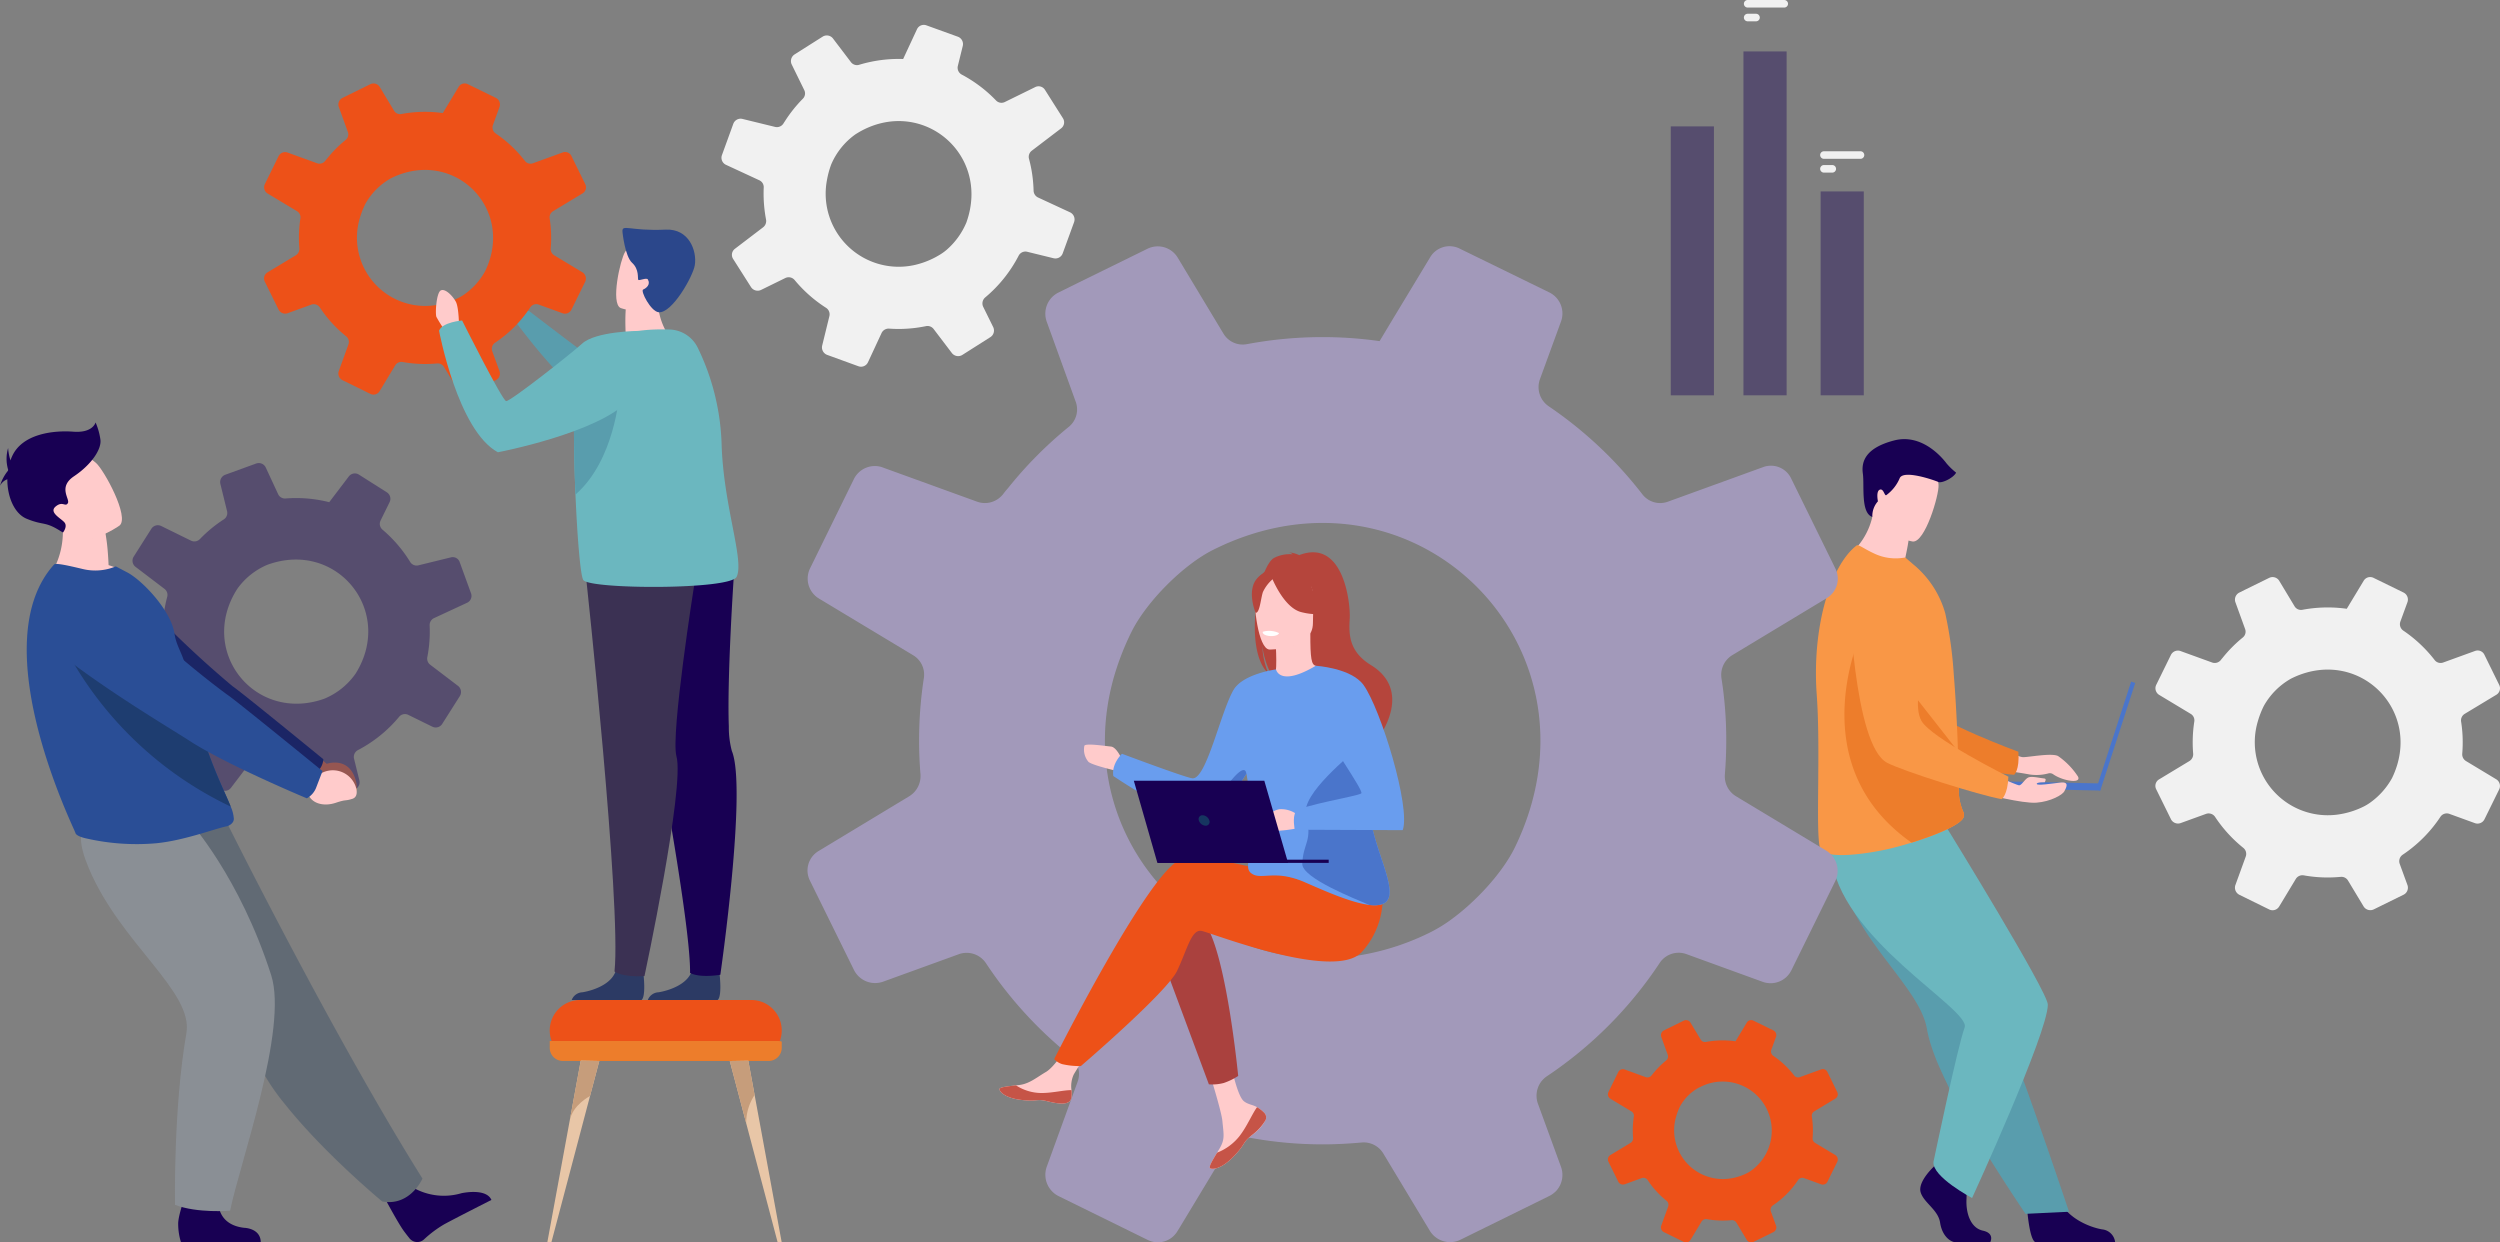 <svg xmlns="http://www.w3.org/2000/svg" width="455.465" height="226.349" viewBox="0 0 455.465 226.349">
  <rect x="0" y="0" width="455.465" height="226.349" fill="#808080" stroke="none"/>
  <g id="Group_1518" data-name="Group 1518" transform="translate(-1545.172 -568.255)">
    <g id="Group_1501" data-name="Group 1501" transform="translate(1545.172 645.211)">
      <g id="Group_1498" data-name="Group 1498" transform="translate(9.447 29.748)">
        <path id="Path_1570" data-name="Path 1570" d="M1877.357,1381.147l1.623,1.318s4.441-1.592,5.443,3.685c0,0,.267,2.249-1.158,2.253a28.565,28.565,0,0,0-2.854-.187c-2.018.059-3.69-1-3.985-2.642l-.965-1.387Z" transform="translate(-1828.902 -1350.013)" fill="#ea8e50"/>
        <path id="Path_1571" data-name="Path 1571" d="M1649.154,1231.5a3.318,3.318,0,0,0,1.191-2.352s-15-12.279-16.519-13.279a185.013,185.013,0,0,1-17.244-16.443c-2.561-2.961-5.733-1.812-9.363-.771l-2.989.857c-3.609,1.035-4.547,6.083-1.586,8.536,8.34,6.908,22.214,14.678,24.809,16.31,6.444,4.054,19.058,8.871,19.058,8.871A7.993,7.993,0,0,0,1649.154,1231.5Z" transform="translate(-1600.884 -1197.536)" fill="#1e3d70"/>
      </g>
      <path id="Path_1572" data-name="Path 1572" d="M1963.03,1842.73a11.3,11.3,0,0,0,9.217,1.286s4.5-1.025,5.483,1.218c0,0-6.9,3.5-8.641,4.462a20.866,20.866,0,0,0-3.658,2.743,1.809,1.809,0,0,1-2.619-.2c-.3-.373-.651-.817-1.031-1.333-1.063-1.441-3.541-6.1-3.541-6.1Z" transform="translate(-1888.198 -1703.58)" fill="#180053"/>
      <path id="Path_1573" data-name="Path 1573" d="M1724.272,1516.078s-2.216,5.11-7.332,4.171c0,0-10.439-8.621-17.6-17.577a39.767,39.767,0,0,1-5.469-8.547c-4.749-10.994-17.565-27.391-25.714-35.7l20.387-7.375s6.53,13.136,15.219,29.272C1710.025,1491.945,1717.406,1505.128,1724.272,1516.078Z" transform="translate(-1647.304 -1378.314)" fill="#616a74"/>
      <g id="Group_1499" data-name="Group 1499" transform="translate(22.236 7.404)">
        <path id="Path_1574" data-name="Path 1574" d="M1732.229,1099.1a24.516,24.516,0,0,0,.119-3.751,1.4,1.4,0,0,1,.808-1.339l6.021-2.794a1.374,1.374,0,0,0,.713-1.717l-2.078-5.714a1.338,1.338,0,0,0-1.577-.842l-5.938,1.457a1.376,1.376,0,0,1-1.5-.622,24.463,24.463,0,0,0-5.043-5.882,1.387,1.387,0,0,1-.342-1.67l1.641-3.341a1.391,1.391,0,0,0-.5-1.788l-5.092-3.227a1.379,1.379,0,0,0-1.836.329l-3.573,4.695a24.6,24.6,0,0,0-7.963-.677,1.359,1.359,0,0,1-1.343-.78l-2.253-4.856a1.408,1.408,0,0,0-1.758-.73l-5.612,2.041a1.425,1.425,0,0,0-.9,1.679l1.218,4.963a1.38,1.38,0,0,1-.587,1.489,24.462,24.462,0,0,0-4.363,3.593,1.4,1.4,0,0,1-1.626.282l-5.42-2.663a1.4,1.4,0,0,0-1.8.506l-3.214,5.071a1.4,1.4,0,0,0,.335,1.865l5.277,4.016a1.375,1.375,0,0,1,.493,1.453,24.541,24.541,0,0,0-.693,3.707q-.11,1.011-.135,2.011a1.434,1.434,0,0,1-.828,1.266l-5.783,2.684a1.366,1.366,0,0,0-.708,1.706l2.053,5.645a1.428,1.428,0,0,0,1.682.9l4.706-1.155a1.391,1.391,0,0,1,1.569.709,24.459,24.459,0,0,0,4.457,6.093,1.41,1.41,0,0,1,.275,1.62l-2.4,4.887a1.431,1.431,0,0,0,.519,1.84l5.059,3.207a1.382,1.382,0,0,0,1.839-.33l3.5-4.6a1.423,1.423,0,0,1,1.535-.5,24.488,24.488,0,0,0,4.226.838q1.173.127,2.329.141a1.391,1.391,0,0,1,1.244.805l2.287,4.927a1.423,1.423,0,0,0,1.777.738l5.62-2.044a1.4,1.4,0,0,0,.881-1.649l-.972-3.96a1.4,1.4,0,0,1,.708-1.571,24.461,24.461,0,0,0,7.5-6.063,1.381,1.381,0,0,1,1.673-.356l4.386,2.155a1.393,1.393,0,0,0,1.79-.5l3.212-5.067a1.41,1.41,0,0,0-.337-1.876l-5.063-3.853a1.391,1.391,0,0,1-.521-1.371Q1732.117,1100.122,1732.229,1099.1Zm-19.049,9.593c-12.646,4.521-23.155-8.624-15.887-19.994a12.858,12.858,0,0,1,5.45-4.384c12.663-4.662,23.25,8.42,16.123,19.8A13,13,0,0,1,1713.18,1108.69Z" transform="translate(-1676.308 -1065.763)" fill="#180053" opacity="0.398"/>
      </g>
      <path id="Path_1576" data-name="Path 1576" d="M1743.946,1849.274s-.222,4.078,4.721,4.622c0,0,2.983.061,2.991,2.656h-14.525a11.168,11.168,0,0,1-.518-3.289c-.078-1.722,1.669-6.223,1.669-6.223Z" transform="translate(-1704.151 -1707.159)" fill="#180053"/>
      <path id="Path_1577" data-name="Path 1577" d="M1651.961,1446.618s9.082,9.98,14.848,27.96c3.137,9.782-5.75,34.377-7.482,42.923,0,0-5.961.506-10.037-1.07,0,0-.31-17.65,2.074-31.254,1.334-7.613-11.958-16.282-17.766-30.039-3.951-9.359.856-9.2,6.763-9.425Z" transform="translate(-1617.407 -1373.883)" fill="#8a8f95"/>
      <path id="Path_1578" data-name="Path 1578" d="M1611.712,1128.151c-5.053,2.853-15.4.222-15.4.222s4.2-4.8,2.292-12.538l3.968,2.015,4.262,2.164a35.319,35.319,0,0,1,.467,3.82c.049.632.093,1.338.123,2.109A13.255,13.255,0,0,1,1611.712,1128.151Z" transform="translate(-1587.642 -1099.941)" fill="#ffcbcb"/>
      <path id="Path_1579" data-name="Path 1579" d="M1611.6,1220.618c0,.888-1.023,1.313-1.24,1.357-2.038.373-7.729,2.586-12.855,3.094a41.1,41.1,0,0,1-12.727-.861c-.583-.117-1.952-.486-2.049-1.045-.122-.61-16.983-34.374-3.875-48.877.307-.34,2.9.273,5.261.834a9.712,9.712,0,0,0,5.98-.489l2.219,1.168c2.725,1.518,7.881,6.913,8.485,11.146.306,2.153,1.537,3.747,1.894,5.641q.2,1.051.4,2.052.4,1.962.83,3.736c.771,3.2,1.585,5.958,2.384,8.339.85,2.528,1.684,4.631,2.429,6.39.967,2.281,1.783,3.986,2.293,5.291A6.519,6.519,0,0,1,1611.6,1220.618Z" transform="translate(-1568.997 -1148.399)" fill="#2a4e96"/>
      <path id="Path_1580" data-name="Path 1580" d="M1636.115,1274.512a66.249,66.249,0,0,1-32.045-32.747s19.338,7.134,24.108,8.991q.4,1.962.83,3.736c.771,3.2,1.585,5.958,2.384,8.339.85,2.528,1.685,4.631,2.43,6.39C1634.788,1271.5,1635.6,1273.207,1636.115,1274.512Z" transform="translate(-1594.083 -1204.518)" fill="#1e3d70"/>
      <g id="Group_1500" data-name="Group 1500" transform="translate(6.794 30.812)">
        <path id="Path_1581" data-name="Path 1581" d="M1869.926,1395.919l2.057.754a4.4,4.4,0,0,1,6.683,1.824s.928,2.069-.541,2.518-.934.026-3,.714-4.1.192-4.877-1.282l-1.4-1.026Z" transform="translate(-1820.762 -1363.235)" fill="#ffcbcb"/>
        <path id="Path_1582" data-name="Path 1582" d="M1636.094,1239.405c.76-1.984,1.107-2.883,1.107-2.883s-15.542-12.668-17.125-13.754c-1.079-.74-11.823-8.771-17.06-15.029a10.961,10.961,0,0,0-10.656-3.693l-3.263.684a4.852,4.852,0,0,0-2.163,8.432c8.606,7.378,23.123,15.936,25.83,17.716,6.719,4.419,21.581,10.611,21.581,10.611A3.825,3.825,0,0,0,1636.094,1239.405Z" transform="translate(-1585.237 -1203.813)" fill="#2a4e96"/>
      </g>
      <path id="Path_1584" data-name="Path 1584" d="M1600.221,1070.84s-7.529,5.4-10.822.662-6.482-7.236-1.814-10.886,6.868-2.5,8.352-1.182S1602.094,1069.312,1600.221,1070.84Z" transform="translate(-1578.443 -1052.048)" fill="#ffcbcb"/>
      <path id="Path_1585" data-name="Path 1585" d="M1563.462,1025.206a12.132,12.132,0,0,0-.877-3.1s-.472,1.957-4.049,1.687-9.246.352-11.135,4.428q-.181.389-.323.8a9.428,9.428,0,0,1-.425-2.258,6.959,6.959,0,0,0,0,3.95h0c-.01.064-.019.128-.028.192a7.961,7.961,0,0,0-1.452,2.742,2.484,2.484,0,0,1,1.337-1.189c-.016,3.172,1.27,6.272,3.528,7.2,3.3,1.35,3.275.32,6.6,2.522,0,0,.891-1.105.283-1.848s-2.9-1.822-1.62-2.9,1.755.135,2.227-.607-1.89-2.9,1.147-4.927S1563.732,1027.028,1563.462,1025.206Z" transform="translate(-1545.172 -1022.101)" fill="#180053"/>
    </g>
    <g id="Group_1503" data-name="Group 1503" transform="translate(1876.012 648.255)">
      <path id="Path_1586" data-name="Path 1586" d="M3722.941,1853.625s.406,6.542,1.671,6.635c.168.013,6.419.013,6.419.013h7.989a2.634,2.634,0,0,0-2.394-2.375c-2.332-.406-6.236-2.046-7.649-5.129C3727.49,1849.526,3722.941,1853.625,3722.941,1853.625Z" transform="translate(-3684.508 -1713.924)" fill="#180053"/>
      <path id="Path_1587" data-name="Path 1587" d="M3512.145,1457.836a54.813,54.813,0,0,0,3.815,6.087c4.2,5.909,8.766,10.781,9.562,15.386a22.8,22.8,0,0,0,.738,2.948c.333,1.055.744,2.164,1.218,3.311a105.269,105.269,0,0,0,7.1,13.543c4.6,7.6,8.92,13.935,8.92,13.935l7.927-.377c-.317-.886-3.775-11.375-8.4-24.193-1.879-5.2-3.876-10.739-5.8-16.076q-.385-1.069-.768-2.126c-.589-1.633-1.169-3.241-1.735-4.807-4.343-12.036-7.8-21.62-7.8-21.62s-17.358-7.333-19.161-2.581C3506.272,1445.182,3507.482,1449.021,3512.145,1457.836Z" transform="translate(-3505.315 -1371.903)" fill="#599dad"/>
      <path id="Path_1588" data-name="Path 1588" d="M3610.753,1815.873s-2.9,2.691-2.337,4.6,3.187,3.187,3.541,5.524,1.77,3.612,3.045,3.612h6.077s.938-1.644-1.328-2.14-3.121-3.242-2.979-5.791a45.639,45.639,0,0,0-.212-5.948l-4.816-1.133Z" transform="translate(-3589.342 -1683.262)" fill="#180053"/>
      <path id="Path_1589" data-name="Path 1589" d="M3533.591,1459.011s18.266,29.629,18.266,31.986c0,5.214-13.8,35.235-13.8,35.235s-7.326-3.87-7.032-6.588c0,0,4.4-21.074,5.673-24.461s-23.085-16.15-24.363-31.569Z" transform="translate(-3509.612 -1387.97)" fill="#6bb7bf"/>
      <path id="Path_1590" data-name="Path 1590" d="M3683.6,1369.157s3.767,2.142,4.822,2.142,5.194-.8,6.348-.21a13.491,13.491,0,0,1,3.634,3.737c.7,1.393-2.837.778-4.51-.409a1.057,1.057,0,0,0-.836-.173,8.291,8.291,0,0,1-3.538.195,62.931,62.931,0,0,0-7.33-.914Z" transform="translate(-3650.667 -1313.353)" fill="#ffcbcb"/>
      <path id="Path_1591" data-name="Path 1591" d="M3521.487,1178.128s3.9,27.755,10.371,30.241c3.19,1.227,17.291,4.007,21.462,4.286,0,0,1.022-.829.773-4.2,0,0-14.773-5.424-16.872-8.373-3.123-4.39,1.939-17.934-1.98-22.057S3524.721,1172.128,3521.487,1178.128Z" transform="translate(-3517.214 -1151.498)" fill="#ed7d2b"/>
      <path id="Path_1592" data-name="Path 1592" d="M3543.577,1127.807c-5.22,1.349-13.873-3.487-13.873-3.487a12.812,12.812,0,0,0,4.605-7.219c.063-.25.119-.506.171-.769l2.681-.568,3.987,3.572a34.276,34.276,0,0,1-.59,4.032c-.086.445-.185.922-.3,1.431A12.29,12.29,0,0,1,3543.577,1127.807Z" transform="translate(-3524.037 -1102.926)" fill="#ffcbcb"/>
      <path id="Path_1593" data-name="Path 1593" d="M3496.424,1181.229c.748,10.056-.236,25.35.612,28,.732,2.286,9.073.927,12.4.164,1.232-.282,2.724-.686,4.266-1.163,4.3-1.332,8.985-3.233,9.488-4.644a1.2,1.2,0,0,0,.047-.162,1.29,1.29,0,0,0-.009-.592,10.051,10.051,0,0,1-.889-3.279c-.085-1.989-.073-4.331-.147-6.849,0-.284-.008-.593-.039-.875v-.1c0-.054,0-.107,0-.161-.072-2.809-.219-5.761-.389-8.69-.108-1.839-.233-3.661-.377-5.406a72.315,72.315,0,0,0-1.55-11.044,17.731,17.731,0,0,0-5.7-8.794l-1.586-1.361a9.173,9.173,0,0,1-5.757-.767c-2.05-.973-2.757-1.671-3.114-1.408C3498.946,1157.746,3495.542,1168.935,3496.424,1181.229Z" transform="translate(-3496.285 -1134.71)" fill="#f99746"/>
      <path id="Path_1594" data-name="Path 1594" d="M3539.1,1283.545c4.3-1.332,8.985-3.233,9.488-4.644a1.27,1.27,0,0,0,.047-.162c0-.2-.005-.394-.009-.592a10.059,10.059,0,0,1-.889-3.279c-.085-1.989-.073-4.331-.147-6.849,0-.284-.008-.593-.039-.875v-.1c0-.054,0-.107,0-.161l-17.383-22.146S3518.476,1269.065,3539.1,1283.545Z" transform="translate(-3521.678 -1210.026)" fill="#ed7d2b"/>
      <path id="Path_1596" data-name="Path 1596" d="M3563.047,1076.143s-8.491-1.417-7.527-6.691.517-9.009,5.979-8.327,6.144,2.886,6.25,4.725S3565.281,1076.375,3563.047,1076.143Z" transform="translate(-3545.413 -1057.485)" fill="#ffcbcb"/>
      <g id="Group_1502" data-name="Group 1502" transform="translate(30.177 44.177)">
        <rect id="Rectangle_720" data-name="Rectangle 720" width="0.787" height="20.615" transform="matrix(-0.951, -0.309, 0.309, -0.951, 21.626, 19.848)" fill="#4a75cb"/>
        <rect id="Rectangle_721" data-name="Rectangle 721" width="21.633" height="1.294" transform="matrix(-1, -0.021, 0.021, -1, 21.628, 19.849)" fill="#4a75cb"/>
      </g>
      <path id="Path_1597" data-name="Path 1597" d="M3676.8,1401.749s6.949,1.832,9.555,1.64,4.774-1.432,5.1-2.079,1.017-1.795-.757-1.583-4.2.589-4.272.248,1.447-.308,1.447-.308.46-.669-.119-.693-2.268-.483-2.9-.169-1.206,1.472-1.665,1.424-5.815-2.413-5.815-2.413Z" transform="translate(-3646.194 -1337.152)" fill="#ffcbcb"/>
      <path id="Path_1598" data-name="Path 1598" d="M3531.65,1187.994s.822,28.016,6.974,31.2c3.036,1.571,16.744,5.889,20.859,6.627,0,0,1.107-.711,1.232-4.092,0,0-14.085-7.02-15.846-10.182-2.621-4.707,3.9-17.611.464-22.141S3535.525,1182.386,3531.65,1187.994Z" transform="translate(-3525.653 -1160.225)" fill="#f99746"/>
      <path id="Path_1599" data-name="Path 1599" d="M3548.1,1054.228a4.017,4.017,0,0,1,1.02-2.846s-.389-1.814.329-2.113.867,1.226,1.2.987a7.336,7.336,0,0,0,2.422-3.05c.628-1.675,6.375.354,7.046.655s2.823-.8,3.242-1.7a12.586,12.586,0,0,1-1.735-1.674c-.538-.718-4.306-5.562-9.569-4.187s-5.981,3.888-5.682,6.041S3545.943,1053.505,3548.1,1054.228Z" transform="translate(-3537.826 -1040.052)" fill="#180053"/>
    </g>
    <g id="Group_1504" data-name="Group 1504" transform="translate(1692.287 613.107)">
      <path id="Path_1600" data-name="Path 1600" d="M2598.367,942.884l-16.449-9.911a4.255,4.255,0,0,1-2.012-3.96q.252-3.049.252-6.161a71.467,71.467,0,0,0-.859-11.294,4.2,4.2,0,0,1,1.99-4.3l17.183-10.372a4.123,4.123,0,0,0,1.572-5.385l-8.088-16.47a4.077,4.077,0,0,0-5.029-2.032l-17.371,6.307a4.093,4.093,0,0,1-4.715-1.383,74.2,74.2,0,0,0-17.057-16.009,4.226,4.226,0,0,1-1.572-4.9l3.856-10.561a4.269,4.269,0,0,0-2.1-5.239l-16.365-8a3.735,3.735,0,0,0-1.027-.356,4.1,4.1,0,0,0-4.358,1.928l-7.418,12.279-1.8,3a73.436,73.436,0,0,0-10.351-.733,74.5,74.5,0,0,0-13.788,1.278,4.092,4.092,0,0,1-4.3-1.907l-8.34-13.851a4.241,4.241,0,0,0-5.51-1.613l-12.593,6.181-3.6,1.781a4.3,4.3,0,0,0-2.158,5.322l5.259,14.521a4.087,4.087,0,0,1-1.257,4.652,73.646,73.646,0,0,0-11.085,11.189,12.779,12.779,0,0,0-.838,1.027,2.262,2.262,0,0,1-.293.335,4.188,4.188,0,0,1-4.526,1.048l-17.161-6.223a3.059,3.059,0,0,0-.587-.168,4.259,4.259,0,0,0-4.63,2.263l-8,16.3a4.238,4.238,0,0,0,1.614,5.49l17.161,10.33a4.1,4.1,0,0,1,1.949,4.212,74.9,74.9,0,0,0-.859,11.357q0,3.08.252,6.1a4.316,4.316,0,0,1-2.075,4.044l-16.512,9.974a4.12,4.12,0,0,0-1.572,5.343l8.026,16.281a4.306,4.306,0,0,0,5.344,2.158l13.745-4.987a4.229,4.229,0,0,1,4.966,1.614,74.016,74.016,0,0,0,15.36,16.868,4.2,4.2,0,0,1,1.341,4.756l-5.615,15.464a4.348,4.348,0,0,0,2.158,5.364l16.24,7.983a4.156,4.156,0,0,0,5.406-1.593l.44-.713,8.612-14.27a4.248,4.248,0,0,1,4.421-1.99h.021a73.629,73.629,0,0,0,12.992,1.152c2.368,0,4.694-.126,7.02-.335a4.169,4.169,0,0,1,4,1.991l8.465,14.06a4.313,4.313,0,0,0,5.595,1.655l16.218-7.984a4.66,4.66,0,0,0,1.195-.88,4.3,4.3,0,0,0,.922-4.358l-4.233-11.588a4.289,4.289,0,0,1,.733-4.149,4.6,4.6,0,0,1,.88-.8,73.729,73.729,0,0,0,20.577-20.66,4.15,4.15,0,0,1,4.191-1.8,4.256,4.256,0,0,1,.691.189l13.893,5.05a4.221,4.221,0,0,0,5.217-2.1l.189-.377,7.816-15.883A4.3,4.3,0,0,0,2598.367,942.884Zm-129.852-31.326a49.377,49.377,0,0,1,3.311-8.57c2.724-5.469,9.45-12.237,14.94-14.94.587-.294,1.173-.566,1.76-.838,35.915-16.135,70.552,19.131,53.139,55.067-2.284,4.694-7.333,10.2-12.258,13.62a26.16,26.16,0,0,1-3.352,1.97,45.584,45.584,0,0,1-14.857,4.4C2483.5,965.346,2460.7,939.888,2468.516,911.558Z" transform="translate(-2412.776 -832.768)" fill="#a299ba"/>
    </g>
    <g id="Group_1505" data-name="Group 1505" transform="translate(1838.098 754.102)">
      <path id="Path_1601" data-name="Path 1601" d="M3314.108,1688.858l-3.671-2.212a.95.95,0,0,1-.448-.884q.056-.68.056-1.375a15.957,15.957,0,0,0-.192-2.521.936.936,0,0,1,.444-.959l3.835-2.315a.921.921,0,0,0,.351-1.2l-1.805-3.676a.909.909,0,0,0-1.122-.454l-3.877,1.408a.914.914,0,0,1-1.052-.309,16.558,16.558,0,0,0-3.807-3.573.943.943,0,0,1-.351-1.094l.86-2.357a.952.952,0,0,0-.468-1.169l-3.652-1.786a.832.832,0,0,0-.229-.079.913.913,0,0,0-.972.43l-1.656,2.74-.4.669a16.383,16.383,0,0,0-2.31-.164,16.621,16.621,0,0,0-3.077.285.913.913,0,0,1-.958-.426l-1.861-3.091a.946.946,0,0,0-1.23-.36l-2.811,1.379-.8.4a.959.959,0,0,0-.482,1.188l1.174,3.241a.913.913,0,0,1-.281,1.038,16.455,16.455,0,0,0-2.474,2.5,2.938,2.938,0,0,0-.187.229.518.518,0,0,1-.065.075.935.935,0,0,1-1.01.234l-3.83-1.389a.714.714,0,0,0-.131-.037.951.951,0,0,0-1.034.505l-1.787,3.638a.946.946,0,0,0,.36,1.225l3.83,2.305a.915.915,0,0,1,.435.94,16.681,16.681,0,0,0-.192,2.535q0,.687.056,1.361a.964.964,0,0,1-.463.9l-3.685,2.226a.92.92,0,0,0-.351,1.193l1.791,3.634a.961.961,0,0,0,1.193.482l3.067-1.113a.944.944,0,0,1,1.108.36,16.523,16.523,0,0,0,3.428,3.764.939.939,0,0,1,.3,1.062l-1.253,3.451a.97.97,0,0,0,.482,1.2l3.624,1.782a.928.928,0,0,0,1.207-.355l.1-.159,1.922-3.185a.948.948,0,0,1,.987-.444h0a16.4,16.4,0,0,0,2.9.257c.529,0,1.048-.028,1.567-.075a.93.93,0,0,1,.893.444l1.889,3.138a.962.962,0,0,0,1.249.369l3.619-1.781a1.036,1.036,0,0,0,.266-.2.957.957,0,0,0,.206-.973l-.945-2.586a.958.958,0,0,1,.164-.926,1.043,1.043,0,0,1,.2-.178,16.457,16.457,0,0,0,4.593-4.611.926.926,0,0,1,.935-.4.952.952,0,0,1,.154.042l3.1,1.127a.942.942,0,0,0,1.165-.468l.042-.084,1.744-3.545A.959.959,0,0,0,3314.108,1688.858Zm-28.98-6.991a11.06,11.06,0,0,1,.739-1.913,8.656,8.656,0,0,1,3.335-3.334c.131-.065.261-.126.393-.187a8.942,8.942,0,0,1,9.124,15.329,5.78,5.78,0,0,1-.748.44,10.17,10.17,0,0,1-3.316.982A8.878,8.878,0,0,1,3285.128,1681.866Z" transform="translate(-3272.688 -1664.282)" fill="#ed5118"/>
    </g>
    <g id="Group_1506" data-name="Group 1506" transform="translate(1937.855 673.385)">
      <path id="Path_1602" data-name="Path 1602" d="M3923.081,1225.085l-5.5-3.315a1.424,1.424,0,0,1-.673-1.324q.085-1.02.084-2.061a23.9,23.9,0,0,0-.288-3.777,1.405,1.405,0,0,1,.666-1.437l5.747-3.469a1.379,1.379,0,0,0,.525-1.8l-2.705-5.509a1.363,1.363,0,0,0-1.682-.68l-5.81,2.109a1.368,1.368,0,0,1-1.577-.463,24.832,24.832,0,0,0-5.706-5.354,1.414,1.414,0,0,1-.525-1.64l1.29-3.532a1.427,1.427,0,0,0-.7-1.752l-5.473-2.677a1.267,1.267,0,0,0-.344-.119,1.37,1.37,0,0,0-1.458.645l-2.481,4.107-.6,1a24.535,24.535,0,0,0-3.462-.245,24.93,24.93,0,0,0-4.612.427,1.368,1.368,0,0,1-1.437-.638l-2.79-4.633a1.418,1.418,0,0,0-1.843-.54l-4.212,2.068-1.206.6a1.437,1.437,0,0,0-.722,1.78l1.759,4.857a1.367,1.367,0,0,1-.42,1.556,24.616,24.616,0,0,0-3.708,3.743,4.349,4.349,0,0,0-.28.343.736.736,0,0,1-.1.112,1.4,1.4,0,0,1-1.514.35l-5.74-2.081a1.031,1.031,0,0,0-.2-.056,1.424,1.424,0,0,0-1.549.757l-2.677,5.453a1.417,1.417,0,0,0,.54,1.836l5.74,3.455a1.371,1.371,0,0,1,.652,1.409,25.006,25.006,0,0,0-.288,3.8q0,1.03.084,2.04a1.444,1.444,0,0,1-.694,1.353l-5.522,3.336a1.378,1.378,0,0,0-.526,1.787l2.685,5.446a1.44,1.44,0,0,0,1.787.722l4.6-1.668a1.414,1.414,0,0,1,1.661.54,24.775,24.775,0,0,0,5.138,5.642,1.406,1.406,0,0,1,.449,1.591l-1.878,5.172a1.454,1.454,0,0,0,.722,1.794l5.432,2.67a1.39,1.39,0,0,0,1.808-.533l.147-.238,2.881-4.773a1.42,1.42,0,0,1,1.479-.666h.007a24.618,24.618,0,0,0,4.345.385c.792,0,1.57-.042,2.348-.112a1.4,1.4,0,0,1,1.339.666l2.831,4.7a1.443,1.443,0,0,0,1.872.554l5.424-2.67a1.557,1.557,0,0,0,.4-.294,1.436,1.436,0,0,0,.308-1.458l-1.416-3.876a1.433,1.433,0,0,1,.245-1.387,1.514,1.514,0,0,1,.294-.266,24.661,24.661,0,0,0,6.882-6.911,1.388,1.388,0,0,1,1.4-.6,1.411,1.411,0,0,1,.231.063l4.647,1.689a1.412,1.412,0,0,0,1.745-.7l.063-.126,2.614-5.313A1.436,1.436,0,0,0,3923.081,1225.085Zm-43.432-10.478a16.494,16.494,0,0,1,1.107-2.867,12.965,12.965,0,0,1,5-5c.2-.1.393-.189.588-.28,12.013-5.4,23.6,6.4,17.774,18.418a13.442,13.442,0,0,1-4.1,4.555,8.745,8.745,0,0,1-1.121.659,15.246,15.246,0,0,1-4.97,1.472A13.305,13.305,0,0,1,3879.648,1214.608Z" transform="translate(-3861.005 -1188.254)" fill="#f1f1f1"/>
    </g>
    <g id="Group_1507" data-name="Group 1507" transform="translate(1676.617 572.784)">
      <path id="Path_1603" data-name="Path 1603" d="M2383.862,629.113l-5.827-2.7a1.425,1.425,0,0,1-.812-1.245q-.026-1.022-.138-2.057a23.878,23.878,0,0,0-.693-3.724,1.4,1.4,0,0,1,.507-1.5l5.34-4.069a1.379,1.379,0,0,0,.329-1.847l-3.283-5.185a1.364,1.364,0,0,0-1.746-.495l-5.549,2.724a1.369,1.369,0,0,1-1.618-.29,24.828,24.828,0,0,0-6.249-4.708,1.414,1.414,0,0,1-.7-1.574l.9-3.651a1.428,1.428,0,0,0-.886-1.667l-5.73-2.072a1.253,1.253,0,0,0-.354-.081,1.369,1.369,0,0,0-1.379.8l-2.024,4.351-.491,1.061a24.542,24.542,0,0,0-3.469.129,24.913,24.913,0,0,0-4.539.922,1.368,1.368,0,0,1-1.5-.479l-3.272-4.305a1.419,1.419,0,0,0-1.891-.338l-3.965,2.509-1.134.722a1.437,1.437,0,0,0-.526,1.848l2.272,4.639a1.367,1.367,0,0,1-.251,1.592,24.645,24.645,0,0,0-3.282,4.12,4.429,4.429,0,0,0-.242.372.776.776,0,0,1-.085.122,1.4,1.4,0,0,1-1.468.512l-5.931-1.451a1.038,1.038,0,0,0-.2-.035,1.425,1.425,0,0,0-1.458.92l-2.074,5.709a1.417,1.417,0,0,0,.734,1.767l6.079,2.817a1.37,1.37,0,0,1,.8,1.33,25.055,25.055,0,0,0,.124,3.808q.111,1.024.3,2.018a1.445,1.445,0,0,1-.544,1.419l-5.131,3.912a1.378,1.378,0,0,0-.33,1.834l3.256,5.125a1.44,1.44,0,0,0,1.854.525l4.391-2.154a1.414,1.414,0,0,1,1.709.357,24.751,24.751,0,0,0,5.715,5.055,1.406,1.406,0,0,1,.618,1.533l-1.31,5.345a1.455,1.455,0,0,0,.911,1.706l5.688,2.069a1.39,1.39,0,0,0,1.74-.724l.121-.253,2.349-5.056a1.421,1.421,0,0,1,1.4-.821h.007a24.623,24.623,0,0,0,4.361-.085c.788-.085,1.556-.211,2.322-.365a1.4,1.4,0,0,1,1.4.518l3.322,4.37a1.442,1.442,0,0,0,1.92.349l5.105-3.239a1.549,1.549,0,0,0,.365-.336,1.436,1.436,0,0,0,.149-1.482l-1.825-3.7a1.435,1.435,0,0,1,.094-1.406,1.546,1.546,0,0,1,.264-.3,24.662,24.662,0,0,0,6.1-7.612,1.388,1.388,0,0,1,1.329-.75,1.424,1.424,0,0,1,.236.038l4.8,1.178a1.412,1.412,0,0,0,1.659-.885l.049-.132,2.026-5.563A1.437,1.437,0,0,0,2383.862,629.113Zm-44.309-5.735a16.5,16.5,0,0,1,.792-2.969,12.968,12.968,0,0,1,4.429-5.507c.185-.119.37-.23.555-.342,11.361-6.66,24.15,3.818,19.655,16.4a13.45,13.45,0,0,1-3.585,4.971,8.789,8.789,0,0,1-1.043.776,15.252,15.252,0,0,1-4.782,2A13.306,13.306,0,0,1,2339.553,623.377Z" transform="translate(-2320.363 -594.962)" fill="#f1f1f1"/>
    </g>
    <g id="Group_1511" data-name="Group 1511" transform="translate(1727.254 668.874)">
      <g id="Group_1508" data-name="Group 1508" transform="translate(0 0)">
        <path id="Path_1604" data-name="Path 1604" d="M2850.525,1711.158a1.2,1.2,0,0,1,.214,1.288.013.013,0,0,1,0,.007,8.009,8.009,0,0,1-2.529,2.774c-.152.123-.288.235-.406.338l-.091.081-.07.063c-1.112,1.025-.693,1.259-2.69,3.338-2.276,2.369-3.844,2.412-4.29,2.2-.377-.184.389-1.44,1.239-2.853.041-.068.081-.137.124-.206.113-.188.225-.378.337-.567,1-1.7.74-2.5.5-5.026-.191-2.055-3.2-11.483-3.2-11.483l4.363-.752s1.314,7.507,2.762,8.663c.774.616,1.64.624,2.385,1.081.053.031.1.064.155.1A5.742,5.742,0,0,1,2850.525,1711.158Z" transform="translate(-2802.248 -1609.012)" fill="#ffcbcb"/>
        <path id="Path_1605" data-name="Path 1605" d="M2854.909,1758.877a1.2,1.2,0,0,1,.214,1.288.013.013,0,0,1,0,.007,9.275,9.275,0,0,1-2.533,2.765c-.15.125-.283.24-.4.347-.031.027-.062.054-.091.081l-.07.063c-1.112,1.025-.693,1.259-2.69,3.338-2.277,2.369-3.844,2.411-4.29,2.2-.377-.184.389-1.441,1.239-2.853a9.7,9.7,0,0,0,4.059-2.991c1.371-1.749,2.285-4,3.219-5.3q.079.047.155.1A5.736,5.736,0,0,1,2854.909,1758.877Z" transform="translate(-2806.632 -1656.731)" fill="#c65447"/>
        <path id="Path_1606" data-name="Path 1606" d="M2632.086,1701.93c-.27,1.347-2.189,1.122-4.334.6s-1.635.1-4.687-.239-3.978-1.476-4.071-1.93c-.083-.4,1.425-.545,3.043-.731.2-.023.408-.048.612-.073,1.827-.229,3.164-1.408,4.824-2.376,1.572-.917,3.917-4.653,3.917-4.653l4.186.332s-2.2,3.337-3.046,4.787a5.059,5.059,0,0,0-.411,2.853A5.361,5.361,0,0,1,2632.086,1701.93Z" transform="translate(-2618.99 -1602.509)" fill="#ffcbcb"/>
        <path id="Path_1607" data-name="Path 1607" d="M2627.752,1737.308c-2.145-.524-1.635.1-4.687-.239s-3.978-1.476-4.071-1.93c-.083-.4,1.425-.545,3.043-.731l.015.031a8.6,8.6,0,0,0,4.372,1.359c2.071.051,4.264-.543,5.695-.52a5.362,5.362,0,0,1-.032,1.432C2631.816,1738.057,2629.9,1737.832,2627.752,1737.308Z" transform="translate(-2618.99 -1637.289)" fill="#c65447"/>
        <path id="Path_1608" data-name="Path 1608" d="M2716.747,1371.169s-1-2.444-2.095-2.543-4.588-.648-4.838-.15a3.451,3.451,0,0,0,.748,2.943c.748.648,5.386,1.7,5.386,1.7Z" transform="translate(-2694.336 -1333.234)" fill="#ffcbcb"/>
        <path id="Path_1609" data-name="Path 1609" d="M2790.833,1557.253l9.022,24.28a8.255,8.255,0,0,0,2.715-.249,11.681,11.681,0,0,0,2.624-1.278s-2.238-23.314-6.341-28.163S2790.833,1557.253,2790.833,1557.253Z" transform="translate(-2761.695 -1484.6)" fill="#aa413e"/>
        <path id="Path_1610" data-name="Path 1610" d="M2732.669,1497.117s-25.925-8.766-31.707-6.9-23.142,36.4-23.142,36.4a3.353,3.353,0,0,0,1.461.922,13.8,13.8,0,0,0,3.4.349s15.667-13.429,17.532-17.345,2.611-7.647,4.476-7.274,24.06,9.139,29.1,3.917a14.537,14.537,0,0,0,3.719-12.008Z" transform="translate(-2667.845 -1434.287)" fill="#ed5118"/>
        <path id="Path_1611" data-name="Path 1611" d="M2895.829,1183.7a14.742,14.742,0,0,1-1.1-5.08,15.585,15.585,0,0,0,1.814,5.615c5.391,3.54,15.725,15.359,15.521,17.6,0,0,3.64-6.174,3.7-6.211,0,0,6.715-8.538-1.244-13.429-4.044-2.486-4.024-5.676-3.855-8.447s-1.1-14.7-9.206-11.58a5.279,5.279,0,0,0-1.882-.491,1.587,1.587,0,0,1,.717.341,6.286,6.286,0,0,0-3.4.651C2893.921,1164.357,2891.263,1179.5,2895.829,1183.7Z" transform="translate(-2846.847 -1161.652)" fill="#b5453c"/>
        <path id="Path_1612" data-name="Path 1612" d="M2913.925,1256.79c-.027.012,2.6,1.377,4.582.836,1.861-.508,3.077-2.92,3.051-2.926-.788-.156-1.015-1.239-1-5.893l-.356.07-5.991,1.186s.136,1.885.14,3.661C2914.357,1255.216,2914.266,1256.63,2913.925,1256.79Z" transform="translate(-2863.914 -1234.029)" fill="#ffcbcb"/>
        <path id="Path_1614" data-name="Path 1614" d="M2903.754,1185.093a17.62,17.62,0,0,0,2.178-5.149c.3-1.695-.562-7.976-6.874-7.071a8.576,8.576,0,0,0-3.556,1.345c-1.37.925-3.348,2.924-1.137,8.4l.574,1.851Z" transform="translate(-2846.847 -1170.897)" fill="#b5453c"/>
        <path id="Path_1615" data-name="Path 1615" d="M2896.082,1200.592s7.931.131,7.937-4.81,1.032-8.251-4.031-8.543-6.05,1.592-6.453,3.24S2894.019,1200.43,2896.082,1200.592Z" transform="translate(-2846.904 -1182.875)" fill="#ffcbcb"/>
        <path id="Path_1616" data-name="Path 1616" d="M2910.75,1181.755s2.172,5.8,5.5,6.653,4.778-.036,4.778-.036a9.439,9.439,0,0,1-3.087-5.576S2912.388,1179,2910.75,1181.755Z" transform="translate(-2861.278 -1177.512)" fill="#b5453c"/>
        <path id="Path_1617" data-name="Path 1617" d="M2894.257,1184.819a7,7,0,0,0-2.017,2.552c-.4,1.258-.573,3.848-1.328,3.76,0,0-1.636-3.94.2-6.168C2893.065,1182.6,2894.257,1184.819,2894.257,1184.819Z" transform="translate(-2844.247 -1180.106)" fill="#b5453c"/>
        <path id="Path_1618" data-name="Path 1618" d="M2788.065,1306.972c.782-3.28-1.879-9.645-4.657-14.915-2.521-4.776-5.137-8.651-5.372-8.511-6.647,3.945-7.248.665-7.248.665s-6.038.8-7.748,3.745c-2.365,4.07-4.94,16.283-7.47,16.1-1.162-.083-12.85-4.476-12.85-4.476s-1.947,1.824-1.574,4.062a122.083,122.083,0,0,0,10.652,6.331c2.581,1.3,4.914,2.217,6.01,1.958,2.223-.524,5.7-5.678,7.573-8.712l.012-.02c2.4,13.557-.861,16.644.787,18.074,1.741,1.509,4.228-.719,9.7,1.652,3.588,1.557,8.569,3.807,11.921,4.2,1.758.207,3.07-.1,3.5-1.287C2792.542,1322.39,2786.573,1313.226,2788.065,1306.972Z" transform="translate(-2720.393 -1262.874)" fill="#699dee"/>
        <path id="Path_1619" data-name="Path 1619" d="M2904.818,1246.508s-.148.628-1.709.531c0,0-1.311-.081-1.271-.771A4.218,4.218,0,0,1,2904.818,1246.508Z" transform="translate(-2853.877 -1231.786)" fill="#fff"/>
        <path id="Path_1620" data-name="Path 1620" d="M2960.11,1397.5c-.428,1.188-1.74,1.493-3.5,1.287-2.32-1.011-12.344-4.894-12.232-7.525.167-3.9,1.927-4.02.684-8.828-1-3.861,8.263-11.04,9.74-12.6,2.778,5.27,2.854,5.519,2.072,8.8C2955.385,1384.881,2961.354,1394.046,2960.11,1397.5Z" transform="translate(-2889.205 -1334.53)" fill="#4a75cb"/>
        <path id="Path_1621" data-name="Path 1621" d="M2817.779,1396.321c-1.876,3.034-5.349,8.188-7.573,8.712-1.1.259-3.429-.654-6.011-1.958a15.607,15.607,0,0,0,5.492.3c1.927-.187,2.487-2.549,5.533-6.093C2817.2,1394.984,2817.681,1395.563,2817.779,1396.321Z" transform="translate(-2772.791 -1355.973)" fill="#4a75cb"/>
        <path id="Path_1622" data-name="Path 1622" d="M2911.8,1438.483a4.779,4.779,0,0,0-3.264-.995c-1.585.311-2.363,1.4-2.3,1.9a2.827,2.827,0,0,0,2.114,2.021,22.881,22.881,0,0,0,4.663-.746Z" transform="translate(-2857.525 -1390.677)" fill="#ffcbcb"/>
        <path id="Path_1623" data-name="Path 1623" d="M2939.343,1283.564s6.464.4,8.7,3.519c3.15,4.393,8.621,22.331,7.129,26.434l-19.667-.083s-.477-2.228.186-3.305,11.44-2.819,11.937-3.316-6.217-9.7-6.217-11.191S2939.343,1283.564,2939.343,1283.564Z" transform="translate(-2881.699 -1262.892)" fill="#699dee"/>
      </g>
      <g id="Group_1510" data-name="Group 1510" transform="translate(24.484 41.619)">
        <g id="Group_1509" data-name="Group 1509">
          <path id="Path_1624" data-name="Path 1624" d="M2787.157,1407.1h-23.774l4.292,14.969h23.81Z" transform="translate(-2763.383 -1407.101)" fill="#180053"/>
          <rect id="Rectangle_722" data-name="Rectangle 722" width="31.128" height="0.583" transform="translate(4.374 14.385)" fill="#180053"/>
        </g>
        <path id="Path_1625" data-name="Path 1625" d="M2835,1445.141a1.365,1.365,0,0,0-1.226-.953.693.693,0,0,0-.679.953,1.365,1.365,0,0,0,1.226.953A.693.693,0,0,0,2835,1445.141Z" transform="translate(-2821.243 -1437.899)" fill="#163560"/>
      </g>
    </g>
    <g id="Group_1516" data-name="Group 1516" transform="translate(1593.29 583.459)">
      <g id="Group_1514" data-name="Group 1514" transform="translate(51.593 166.981)">
        <path id="Rectangle_723" data-name="Rectangle 723" d="M5.554,0h31.16a5.553,5.553,0,0,1,5.553,5.553v0a5.553,5.553,0,0,1-5.553,5.553H5.553A5.553,5.553,0,0,1,0,5.554v0A5.554,5.554,0,0,1,5.554,0Z" transform="translate(0.442)" fill="#ed5118"/>
        <path id="Path_1626" data-name="Path 1626" d="M2178.092,1686.862v1.155a2.389,2.389,0,0,1-2.382,2.381h-37.5a2.388,2.388,0,0,1-2.381-2.381v-1.25h41.584A2.5,2.5,0,0,1,2178.092,1686.862Z" transform="translate(-2135.383 -1679.292)" fill="#ed7d2b"/>
        <g id="Group_1512" data-name="Group 1512" transform="translate(0 11.049)">
          <path id="Path_1627" data-name="Path 1627" d="M2142.687,1707.9l-1.691,6.4,0,0-7.039,26.652h-.74l4.068-22.112c0-.022.01-.044.014-.068l2.012-10.936Z" transform="translate(-2133.216 -1707.844)" fill="#e8c6a7"/>
        </g>
        <path id="Path_1628" data-name="Path 1628" d="M2162.677,1707.9l-1.691,6.4,0,0c-.1.048-3.175,1.639-3.7,4.473l2.012-10.936Z" transform="translate(-2153.206 -1696.795)" fill="#c69d7b"/>
        <g id="Group_1513" data-name="Group 1513" transform="translate(33.238 11.049)">
          <path id="Path_1629" data-name="Path 1629" d="M2338.707,1740.959h-.74l-5.735-21.711v0l-1.3-4.937,0,0-1.69-6.4,3.377-.058,1.151,6.253.861,4.683c0,.024.01.046.014.068Z" transform="translate(-2329.236 -1707.844)" fill="#e8c6a7"/>
        </g>
        <path id="Path_1630" data-name="Path 1630" d="M2317.568,1757.511s-.008,0-.011-.008C2317.541,1757.476,2317.544,1757.482,2317.568,1757.511Z" transform="translate(-2286.291 -1738.019)" fill="#e8c6a7"/>
        <path id="Path_1631" data-name="Path 1631" d="M2333.764,1714.1a9.319,9.319,0,0,0-1.532,5.147l-1.3-4.937,0,0-1.69-6.4,3.377-.058Z" transform="translate(-2295.998 -1696.795)" fill="#c69d7b"/>
      </g>
      <g id="man" transform="translate(0)">
        <path id="Path_1632" data-name="Path 1632" d="M2101.042,903.013c.872-.909,1.463-.567,1.463-.567s10.292,7.9,11.275,8.478,14.369.963,14.369.963,5.362-.061,6.663,2.692a5.474,5.474,0,0,1-.834,5.965,5.541,5.541,0,0,1-5.941,1.915c-4.907-1.432-14.669-4.355-16.495-5.472-4.065-2.487-11.406-12.415-11.406-12.415A3.965,3.965,0,0,1,2101.042,903.013Z" transform="translate(-2054.152 -860.93)" fill="#599dad"/>
        <g id="Group_1515" data-name="Group 1515">
          <path id="Path_1633" data-name="Path 1633" d="M1886.93,692.322l-5.14-3.1a1.33,1.33,0,0,1-.628-1.237q.078-.952.078-1.925a22.319,22.319,0,0,0-.268-3.528,1.313,1.313,0,0,1,.622-1.342l5.368-3.24a1.288,1.288,0,0,0,.491-1.683l-2.527-5.146a1.274,1.274,0,0,0-1.571-.635l-5.427,1.971a1.279,1.279,0,0,1-1.473-.432,23.184,23.184,0,0,0-5.329-5,1.32,1.32,0,0,1-.491-1.532l1.2-3.3a1.333,1.333,0,0,0-.655-1.637l-5.113-2.5a1.172,1.172,0,0,0-.321-.111,1.28,1.28,0,0,0-1.362.6l-2.318,3.836-.563.936a22.931,22.931,0,0,0-3.234-.229,23.264,23.264,0,0,0-4.308.4,1.279,1.279,0,0,1-1.342-.6l-2.606-4.327a1.325,1.325,0,0,0-1.722-.5l-3.935,1.931-1.126.557a1.343,1.343,0,0,0-.674,1.663l1.643,4.537a1.277,1.277,0,0,1-.393,1.453,22.994,22.994,0,0,0-3.463,3.5,4,4,0,0,0-.262.321.67.67,0,0,1-.092.1,1.308,1.308,0,0,1-1.414.327l-5.362-1.944a.97.97,0,0,0-.183-.052,1.331,1.331,0,0,0-1.447.707l-2.5,5.093a1.324,1.324,0,0,0,.5,1.715l5.362,3.227a1.279,1.279,0,0,1,.609,1.316,23.42,23.42,0,0,0-.268,3.548q0,.962.078,1.905a1.349,1.349,0,0,1-.648,1.263l-5.159,3.116a1.287,1.287,0,0,0-.491,1.669l2.507,5.087a1.345,1.345,0,0,0,1.67.674l4.295-1.558a1.321,1.321,0,0,1,1.551.5,23.114,23.114,0,0,0,4.8,5.27,1.314,1.314,0,0,1,.419,1.486l-1.755,4.832a1.359,1.359,0,0,0,.674,1.676l5.074,2.494a1.3,1.3,0,0,0,1.689-.5l.138-.223,2.691-4.458a1.327,1.327,0,0,1,1.381-.622h.007a23.018,23.018,0,0,0,4.059.36c.74,0,1.466-.039,2.193-.1a1.3,1.3,0,0,1,1.25.622l2.645,4.393a1.348,1.348,0,0,0,1.748.517l5.067-2.494a1.455,1.455,0,0,0,.373-.275,1.342,1.342,0,0,0,.288-1.362l-1.322-3.62a1.34,1.34,0,0,1,.229-1.3,1.433,1.433,0,0,1,.275-.249,23.047,23.047,0,0,0,6.429-6.455,1.3,1.3,0,0,1,1.309-.563,1.332,1.332,0,0,1,.216.059l4.34,1.578a1.319,1.319,0,0,0,1.63-.655l.059-.118,2.442-4.962A1.342,1.342,0,0,0,1886.93,692.322Zm-40.57-9.787a15.382,15.382,0,0,1,1.034-2.678,12.114,12.114,0,0,1,4.668-4.668c.183-.092.367-.177.55-.262,11.221-5.041,22.043,5.977,16.6,17.2a12.559,12.559,0,0,1-3.83,4.255,8.176,8.176,0,0,1-1.047.615,14.245,14.245,0,0,1-4.642,1.375A12.428,12.428,0,0,1,1846.361,682.535Z" transform="translate(-1828.946 -657.919)" fill="#ed5118"/>
        </g>
        <path id="Path_1634" data-name="Path 1634" d="M2017.745,886.911s.015-3.8-.585-4.906-1.975-2.487-2.759-2.045-1.023,4.145-.783,4.809a29.435,29.435,0,0,0,2.019,3.151Z" transform="translate(-1982.231 -842.24)" fill="#ffcbcb"/>
        <path id="Path_1635" data-name="Path 1635" d="M2253.923,1610.3c.847-.725.34-4.787.34-4.787s-4.363-3.49-4.963-.818-4.145,3.872-6.162,4.2a2.183,2.183,0,0,0-1.943,1.406Z" transform="translate(-2171.292 -1443.317)" fill="#2c3a64"/>
        <path id="Path_1636" data-name="Path 1636" d="M2234.324,1260.522c-4.039.627-5.516-.335-5.516-.335.052-3.978-1.175-12.948-2.856-23.248-2.217-13.581-5.224-29.472-7.125-39.268-1.093-5.635-1.821-9.253-1.821-9.253l3.3-.065,16.464-.326s-1.232,18.222-.9,27.221a16.813,16.813,0,0,0,.549,4.5C2239.232,1226.563,2234.324,1260.522,2234.324,1260.522Z" transform="translate(-2151.206 -1098.139)" fill="#180053"/>
        <path id="Path_1638" data-name="Path 1638" d="M2172.144,1610.3c.847-.725.339-4.787.339-4.787s-4.363-3.49-4.963-.818-4.144,3.872-6.162,4.2a2.183,2.183,0,0,0-1.943,1.406Z" transform="translate(-2103.379 -1443.317)" fill="#2c3a64"/>
        <path id="Path_1639" data-name="Path 1639" d="M2174.8,1187.991s6.468,59.845,5.187,71.914c0,0,1.383,1.083,5.461.834,0,0,7.389-34.475,5.824-40.055-1.088-3.879,3.246-31.273,3.246-31.273Z" transform="translate(-2116.152 -1098.109)" fill="#3b3153"/>
        <path id="Path_1640" data-name="Path 1640" d="M2208.442,885.391s-8.224,4.107-12.3,2.234a12.483,12.483,0,0,1,3.633-3.14c-.041-.732-.064-1.392-.076-1.976-.036-1.946.061-3.041.061-3.041l3.546-2.58,2.407-1.751a15.6,15.6,0,0,0-.1,3A11.874,11.874,0,0,0,2208.442,885.391Z" transform="translate(-2133.875 -838.304)" fill="#ffcbcb"/>
        <path id="Path_1642" data-name="Path 1642" d="M2208.031,839.86s7.362,2.622,8.924-1.988,3.564-7.376-1.07-9.245-6.148-.421-7.044.991S2206.157,839.06,2208.031,839.86Z" transform="translate(-2143.068 -798.945)" fill="#ffcbcb"/>
        <path id="Path_1643" data-name="Path 1643" d="M2191.486,967.239c-1.153,2.4-26.664,2.294-27.925.6-.513-.688-1.1-7.575-1.437-15.581-.186-4.436-.3-9.215-.274-13.474.038-6.95.427-12.513,1.407-12.938,5.468-2.372,8.848-3.881,15.99-3.663a5.923,5.923,0,0,1,5.156,3.323,43.115,43.115,0,0,1,4.336,17.276C2189.028,954.235,2192.938,964.213,2191.486,967.239Z" transform="translate(-2105.399 -877.357)" fill="#6bb7bf"/>
        <path id="Path_1644" data-name="Path 1644" d="M2170.1,992.308s-.83,11.976-7.98,18.191c-.186-4.436-.3-9.215-.274-13.474C2163.986,994.169,2166.8,992.112,2170.1,992.308Z" transform="translate(-2105.399 -935.597)" fill="#599dad"/>
        <path id="Path_1645" data-name="Path 1645" d="M2053.255,914.476s-7.846.049-10.308,2.336c-1.765,1.639-13.1,10.575-13.823,10.455s-8.02-14.692-8.02-14.692-3.6.3-4.2,1.863c0,0,3.394,18.194,10.718,22.149,0,0,18.514-3.512,24.007-9.635C2054.458,923.8,2053.255,914.476,2053.255,914.476Z" transform="translate(-1985.033 -869.394)" fill="#6bb7bf"/>
        <path id="Path_1646" data-name="Path 1646" d="M2213.947,813.916s.435,4.4,1.756,5.6.972,2.853,1.116,3.093,1.511-.466,1.752-.061c.553.93-.312,1.609-.857,1.834s1.394,4,2.819,4.139c2.464.24,6.269-6.572,6.591-8.569.42-2.611-1.058-6.684-5.3-6.483C2215.163,813.781,2213.813,812.336,2213.947,813.916Z" transform="translate(-2148.657 -786.838)" fill="#2b478b"/>
      </g>
    </g>
    <g id="Group_1517" data-name="Group 1517" transform="translate(1849.564 568.255)">
      <rect id="Rectangle_724" data-name="Rectangle 724" width="7.865" height="48.996" transform="translate(0 23.027)" fill="#180053" opacity="0.398"/>
      <rect id="Rectangle_725" data-name="Rectangle 725" width="7.865" height="62.653" transform="translate(13.24 9.369)" fill="#180053" opacity="0.398"/>
      <rect id="Rectangle_726" data-name="Rectangle 726" width="7.865" height="37.147" transform="translate(27.3 34.875)" fill="#180053" opacity="0.398"/>
      <path id="Path_1647" data-name="Path 1647" d="M3426.228,568.255h-6.661a.689.689,0,0,0,0,1.378h6.661a.689.689,0,1,0,0-1.378Z" transform="translate(-3405.556 -568.255)" fill="#f1f1f1"/>
      <path id="Path_1648" data-name="Path 1648" d="M3421.084,584.42a.689.689,0,0,0,0-1.378h-1.517a.689.689,0,0,0,0,1.378Z" transform="translate(-3405.556 -580.535)" fill="#f1f1f1"/>
      <path id="Path_1649" data-name="Path 1649" d="M3508.153,730.8h-6.661a.691.691,0,0,0-.689.689h0a.691.691,0,0,0,.689.689h6.661a.691.691,0,0,0,.689-.689h0A.691.691,0,0,0,3508.153,730.8Z" transform="translate(-3473.589 -703.241)" fill="#f1f1f1"/>
      <path id="Path_1650" data-name="Path 1650" d="M3501.492,746.969h1.517a.689.689,0,1,0,0-1.378h-1.517a.689.689,0,1,0,0,1.378Z" transform="translate(-3473.589 -715.521)" fill="#f1f1f1"/>
    </g>
  </g>
</svg>
